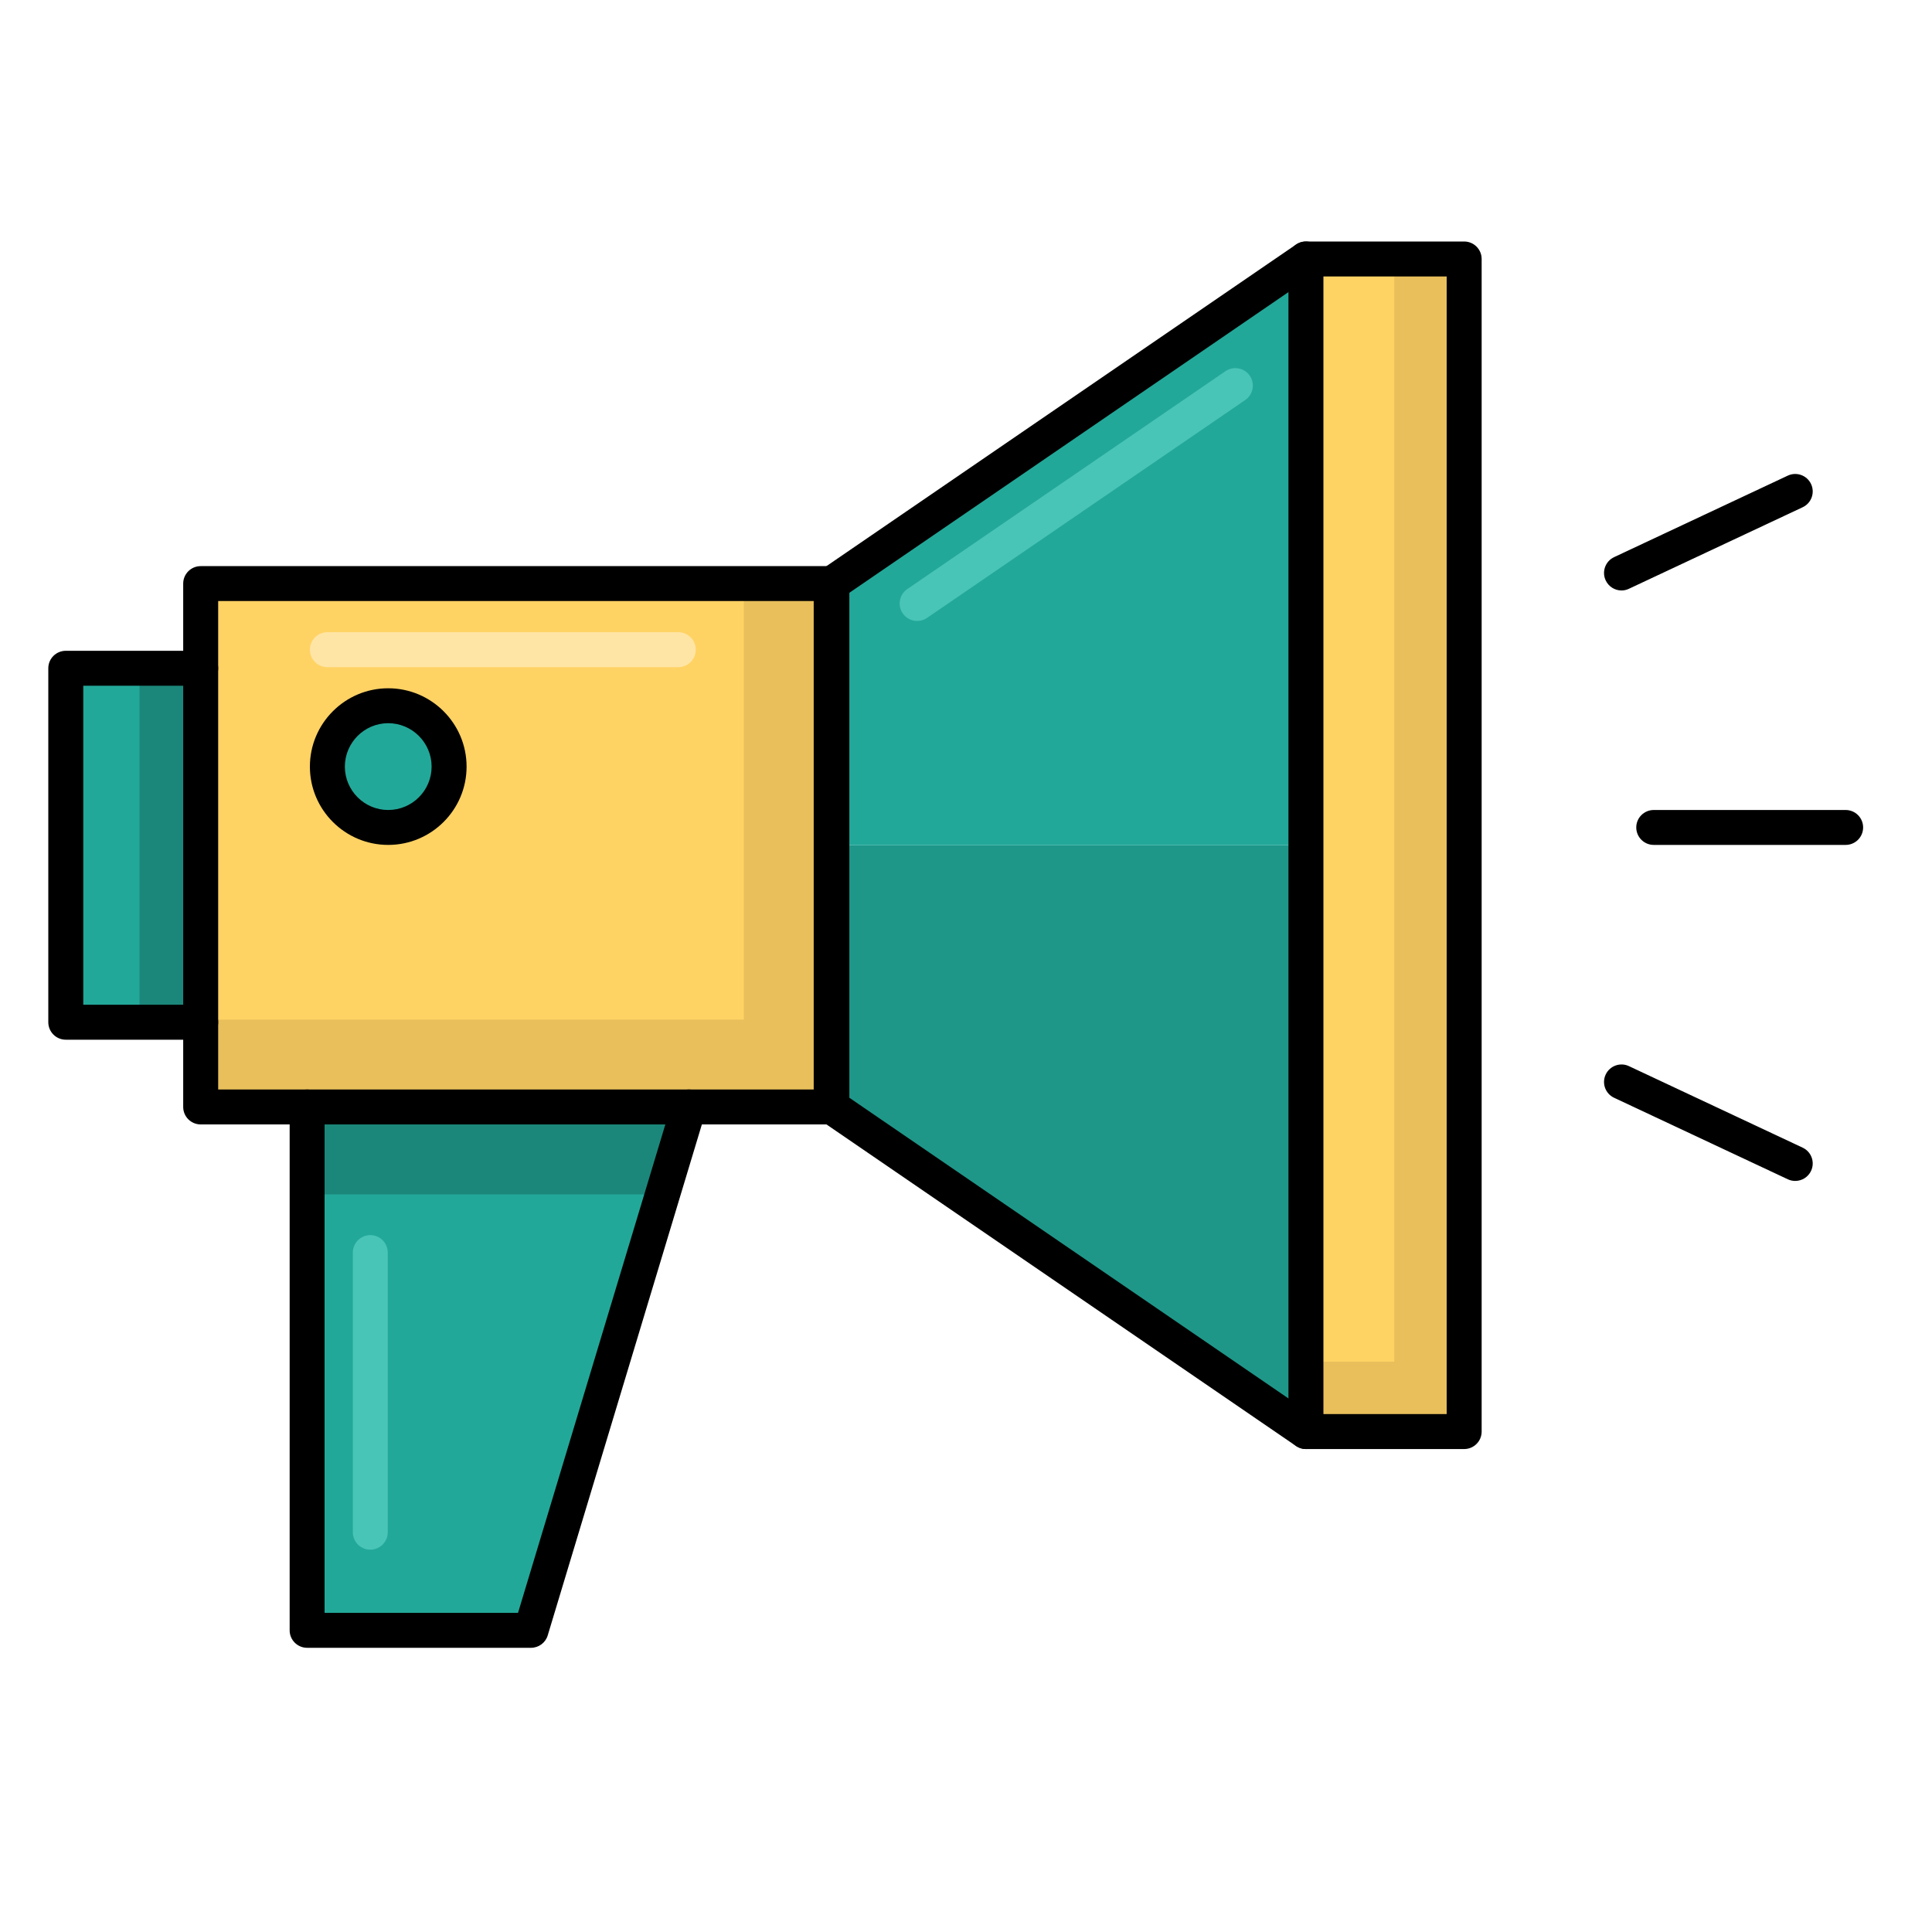 <?xml version="1.0" encoding="UTF-8"?>
<svg width="40px" height="40px" viewBox="0 0 40 40" version="1.1" xmlns="http://www.w3.org/2000/svg" xmlns:xlink="http://www.w3.org/1999/xlink">
    <!-- Generator: Sketch 56.3 (81716) - https://sketch.com -->
    <title>Comunicacion_40x40</title>
    <desc>Created with Sketch.</desc>
    <g id="Comunicacion_40x40" stroke="none" stroke-width="1" fill="none" fill-rule="evenodd">
        <g id="Group" transform="translate(1, 5)">
            <polyline id="Fill-23" fill="#1E9789" points="16.224 12.5 16.224 17.919 26.038 24.639 26.038 12.5 16.224 12.5"></polyline>
            <polyline id="Fill-24" fill="#22A899" points="26.038 0.362 16.224 7.082 16.224 12.5 26.038 12.5 26.038 0.362"></polyline>
            <path d="M7.037,9.611 C7.734,9.611 8.298,10.176 8.298,10.872 C8.298,11.567 7.734,12.131 7.037,12.131 C6.341,12.131 5.778,11.567 5.778,10.872 C5.778,10.176 6.341,9.611 7.037,9.611" id="Fill-31" fill="#22A899"></path>
            <path d="M8.298,10.872 C8.298,10.176 7.734,9.611 7.037,9.611 C6.341,9.611 5.778,10.176 5.778,10.872 C5.778,11.567 6.341,12.131 7.037,12.131 C7.734,12.131 8.298,11.567 8.298,10.872 Z M3.155,17.919 L16.209,17.919 L16.209,7.082 L3.155,7.082 L3.155,17.919 Z" id="Fill-32" fill="#FFD264"></path>
            <polyline id="Fill-33" fill="#E8BF5B" points="14.4 7.082 14.4 16.11 3.155 16.11 3.155 17.919 16.209 17.919 16.209 7.082 14.4 7.082"></polyline>
            <polygon id="Fill-34" fill="#FFD264" points="26.038 24.639 29.314 24.639 29.314 0.362 26.038 0.362"></polygon>
            <polyline id="Fill-35" fill="#E8BF5B" points="27.867 0.362 27.867 23.192 26.038 23.192 26.038 24.639 29.314 24.639 29.314 0.362 27.867 0.362"></polyline>
            <polygon id="Fill-36" fill="#22A899" points="0.362 16.164 3.155 16.164 3.155 8.835 0.362 8.835"></polygon>
            <polygon id="Fill-37" fill="#1B877A" points="1.889 16.164 3.155 16.164 3.155 8.835 1.889 8.835"></polygon>
            <polyline id="Fill-38" fill="#22A899" points="13.262 17.919 9.993 28.755 5.359 28.755 5.359 17.919 13.262 17.919"></polyline>
            <polyline id="Fill-39" fill="#1B877A" points="13.262 17.919 5.359 17.919 5.359 19.728 12.717 19.728 13.262 17.919"></polyline>
            <path d="M3.155,16.526 L0.362,16.526 C0.162,16.526 1.42108547e-14,16.364 1.42108547e-14,16.164 L1.42108547e-14,8.835 C1.42108547e-14,8.636 0.162,8.474 0.362,8.474 L3.155,8.474 C3.355,8.474 3.517,8.636 3.517,8.835 C3.517,9.035 3.355,9.197 3.155,9.197 L0.724,9.197 L0.724,15.802 L3.155,15.802 C3.355,15.802 3.517,15.964 3.517,16.164 C3.517,16.364 3.355,16.526 3.155,16.526" id="Fill-40" fill="#000000"></path>
            <path d="M9.993,29.116 L5.359,29.116 C5.159,29.116 4.997,28.954 4.997,28.755 L4.997,17.919 C4.997,17.719 5.159,17.557 5.359,17.557 C5.558,17.557 5.72,17.719 5.72,17.919 L5.72,28.393 L9.725,28.393 L12.916,17.814 C12.974,17.623 13.176,17.515 13.367,17.572 C13.558,17.63 13.666,17.832 13.609,18.023 L10.34,28.859 C10.294,29.012 10.153,29.116 9.993,29.116" id="Fill-41" fill="#000000"></path>
            <path d="M26.037,25.001 C25.967,25.001 25.896,24.98 25.833,24.938 L16.019,18.217 C15.921,18.15 15.862,18.038 15.862,17.919 L15.862,7.082 C15.862,6.963 15.921,6.851 16.019,6.784 L25.833,0.063 C25.998,-0.049 26.223,-0.008 26.336,0.157 C26.449,0.322 26.407,0.547 26.242,0.66 L16.585,7.273 L16.585,17.728 L26.242,24.341 C26.407,24.453 26.449,24.679 26.336,24.843 C26.266,24.946 26.153,25.001 26.037,25.001" id="Fill-42" fill="#000000"></path>
            <path d="M26.4,24.277 L28.952,24.277 L28.952,0.724 L26.4,0.724 L26.4,24.277 Z M29.314,25.001 L26.038,25.001 C25.838,25.001 25.676,24.839 25.676,24.639 L25.676,0.362 C25.676,0.162 25.838,0 26.038,0 L29.314,0 C29.514,0 29.676,0.162 29.676,0.362 L29.676,24.639 C29.676,24.839 29.514,25.001 29.314,25.001 L29.314,25.001 Z" id="Fill-43" fill="#000000"></path>
            <path d="M7.037,9.973 C6.543,9.973 6.14,10.377 6.14,10.872 C6.14,11.367 6.543,11.77 7.037,11.77 C7.533,11.77 7.936,11.367 7.936,10.872 C7.936,10.377 7.533,9.973 7.037,9.973 Z M7.037,12.493 C6.143,12.493 5.416,11.766 5.416,10.872 C5.416,9.978 6.143,9.25 7.037,9.25 C7.932,9.25 8.66,9.978 8.66,10.872 C8.66,11.766 7.932,12.493 7.037,12.493 L7.037,12.493 Z" id="Fill-44" fill="#000000"></path>
            <path d="M3.517,17.557 L15.847,17.557 L15.847,7.444 L3.517,7.444 L3.517,17.557 Z M16.209,18.28 L3.155,18.28 C2.955,18.28 2.793,18.118 2.793,17.919 L2.793,7.082 C2.793,6.883 2.955,6.721 3.155,6.721 L16.209,6.721 C16.409,6.721 16.571,6.883 16.571,7.082 L16.571,17.919 C16.571,18.118 16.409,18.28 16.209,18.28 L16.209,18.28 Z" id="Fill-45" fill="#000000"></path>
            <path d="M37.212,12.493 L33.239,12.493 C33.039,12.493 32.877,12.331 32.877,12.131 C32.877,11.932 33.039,11.77 33.239,11.77 L37.212,11.77 C37.412,11.77 37.574,11.932 37.574,12.131 C37.574,12.331 37.412,12.493 37.212,12.493" id="Fill-46" fill="#000000"></path>
            <path d="M32.572,7.225 C32.436,7.225 32.306,7.148 32.244,7.016 C32.159,6.836 32.237,6.62 32.418,6.535 L36.015,4.847 C36.195,4.763 36.411,4.84 36.496,5.021 C36.581,5.202 36.503,5.417 36.322,5.502 L32.725,7.19 C32.675,7.214 32.623,7.225 32.572,7.225" id="Fill-47" fill="#000000"></path>
            <path d="M36.168,19.45 C36.117,19.45 36.064,19.439 36.015,19.416 L32.418,17.728 C32.237,17.643 32.159,17.428 32.244,17.247 C32.329,17.066 32.545,16.988 32.725,17.073 L36.322,18.761 C36.503,18.846 36.581,19.061 36.496,19.242 C36.434,19.373 36.304,19.45 36.168,19.45" id="Fill-48" fill="#000000"></path>
            <path d="M13.043,8.813 L5.778,8.813 C5.578,8.813 5.416,8.651 5.416,8.451 C5.416,8.251 5.578,8.089 5.778,8.089 L13.043,8.089 C13.243,8.089 13.405,8.251 13.405,8.451 C13.405,8.651 13.243,8.813 13.043,8.813" id="Fill-49" fill="#FFE5A5"></path>
            <path d="M17.989,7.856 C17.874,7.856 17.761,7.801 17.69,7.699 C17.577,7.534 17.62,7.309 17.785,7.196 L24.372,2.685 C24.537,2.572 24.762,2.615 24.875,2.779 C24.988,2.944 24.945,3.169 24.781,3.282 L18.193,7.793 C18.131,7.836 18.06,7.856 17.989,7.856" id="Fill-50" fill="#49C5B7"></path>
            <path d="M6.666,27.084 C6.467,27.084 6.305,26.922 6.305,26.723 L6.305,20.934 C6.305,20.734 6.467,20.572 6.666,20.572 C6.866,20.572 7.028,20.734 7.028,20.934 L7.028,26.723 C7.028,26.922 6.866,27.084 6.666,27.084" id="Fill-51" fill="#49C5B7"></path>
        </g>
    </g>
</svg>